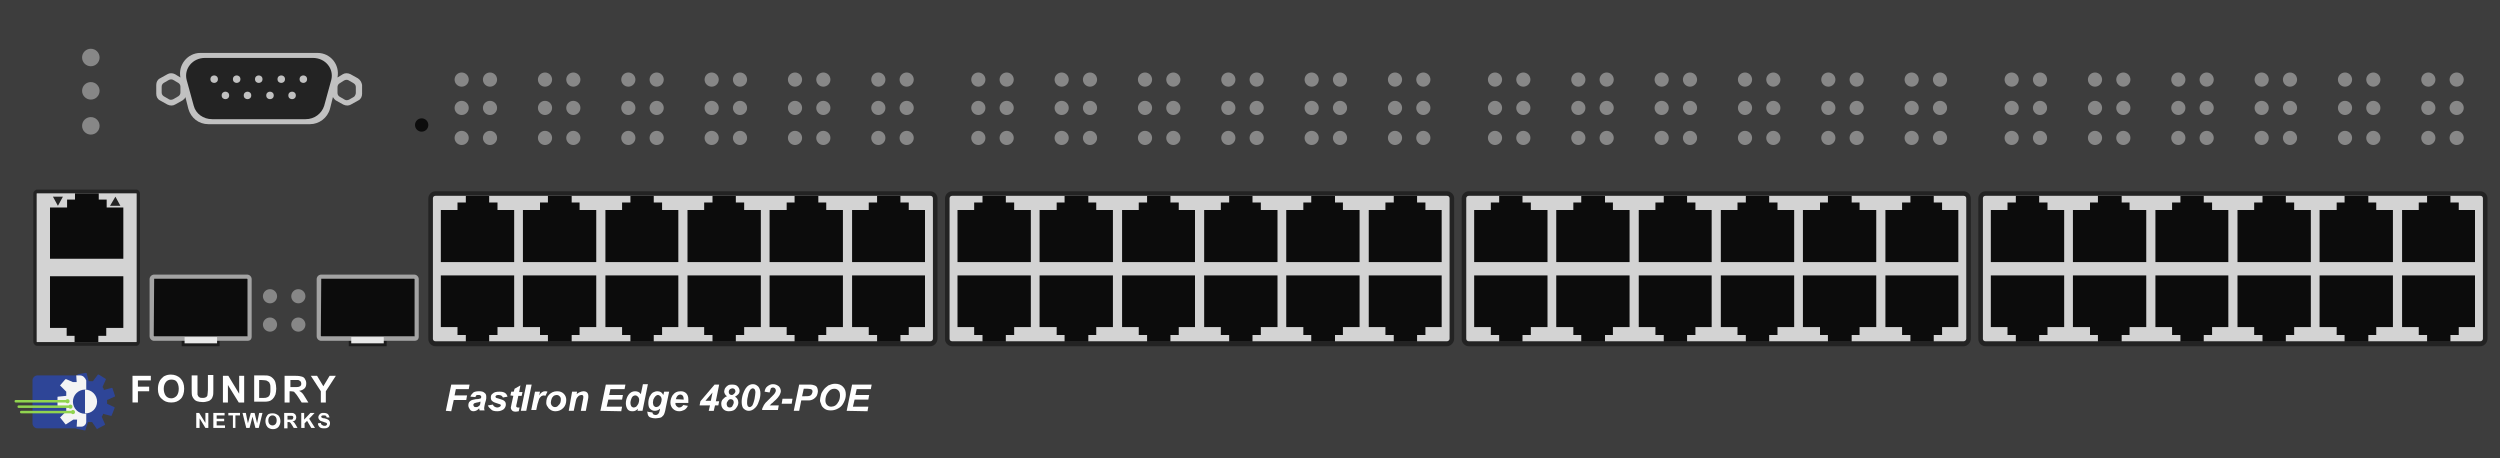 <?xml version="1.0" encoding="utf-8"?>
<!-- Copyright 2022 Virtual Console LLC. All rights reserved. Generator: Adobe Illustrator 26.0.2, SVG Export Plug-In . SVG Version: 6.00 Build 0)  -->
<svg version="1.1" id="Brocade_FES_4802-POE" xmlns="http://www.w3.org/2000/svg" xmlns:xlink="http://www.w3.org/1999/xlink"
	 x="0px" y="0px" viewBox="0 0 600 110" style="enable-background:new 0 0 600 110;" xml:space="preserve">
<!-- Created by Evgenia -->
<style type="text/css">
	.st0{fill:#3D3D3D;}
	.st1{fill:#1C1C1C;}
	.st2{fill:#0C0C0C;}
	.st3{fill:#A3A3A3;}
	.st4{fill:#E8E8E8;}
	.st5{fill:#878787;}
	.st6{fill:#D3D3D3;}
	.st7{fill:#232323;}
	.st8{fill:#FFFFFF;}
	.st9{fill:#C1C1C1;}
	.st10{fill:#444444;}
	.st11{fill:#2E4597;}
	.st12{fill:#F4F4F4;}
	.st13{fill:#91D44F;}
</style>
<g>
	<g>
		<rect class="st0" width="600" height="110"/>
		<g>
			<g>
				<rect x="83.7" y="81.7" class="st1" width="9.1" height="1.4"/>
				<g>
					<path class="st2" d="M100,80.6V67c0-0.2-0.2-0.6-0.6-0.6H77.1c-0.2,0-0.6,0.2-0.6,0.6v13.8c0,0.2,0.2,0.6,0.6,0.6h22.4
						C100,81.3,100,81,100,80.6z"/>
					<path class="st3" d="M99.5,81.8H77.1c-0.6,0-1.1-0.5-1.1-1.1V67c0-0.6,0.5-1.1,1.1-1.1h22.3c0.6,0,1.1,0.5,1.1,1.1v13.8
						C100.5,81.6,99.9,81.8,99.5,81.8z M77.1,66.7L77.1,66.7L77,80.6l0.1,0.1h22.4c0.1,0,0-0.1,0-0.1V67l-0.1-0.1H77.1V66.7z"/>
				</g>
				<rect x="84.3" y="80.9" class="st4" width="7.8" height="1.5"/>
			</g>
			<g>
				<rect x="43.6" y="81.7" class="st1" width="9.1" height="1.4"/>
				<g>
					<path class="st2" d="M59.9,80.6V67c0-0.2-0.2-0.6-0.6-0.6H37c-0.2,0-0.6,0.2-0.6,0.6v13.8c0,0.2,0.2,0.6,0.6,0.6h22.4
						C59.9,81.3,59.9,81,59.9,80.6z"/>
					<path class="st3" d="M59.4,81.8H37c-0.6,0-1.1-0.5-1.1-1.1V67c0-0.6,0.5-1.1,1.1-1.1h22.3c0.6,0,1.1,0.5,1.1,1.1v13.8
						C60.4,81.6,59.8,81.8,59.4,81.8z M37,66.7L37,66.7l-0.1,13.9l0.1,0.1h22.4c0.1,0,0-0.1,0-0.1V67l-0.1-0.1H37V66.7z"/>
				</g>
				<rect x="44.3" y="80.9" class="st4" width="7.8" height="1.5"/>
			</g>
			<g>
				<g>
					<circle class="st5" cx="64.8" cy="77.9" r="1.7"/>
					<circle class="st5" cx="71.6" cy="77.9" r="1.7"/>
				</g>
				<g>
					<circle class="st5" cx="64.8" cy="71.1" r="1.7"/>
					<circle class="st5" cx="71.6" cy="71.1" r="1.7"/>
				</g>
			</g>
		</g>
		<g>
			<g>
				<g>
					<path class="st6" d="M223.3,82.5H104.5c-0.6,0-1.1-0.6-1.1-1.1V47.6c0-0.7,0.6-1.1,1.1-1.1h118.8c0.6,0,1.1,0.6,1.1,1.1v33.7
						C224.4,82,223.9,82.5,223.3,82.5z"/>
					<path class="st7" d="M223.3,83.1H104.5c-0.9,0-1.7-0.8-1.7-1.7V47.6c0-0.9,0.8-1.7,1.7-1.7h118.8c0.9,0,1.7,0.8,1.7,1.7v33.7
						C225,82.2,224.2,83.1,223.3,83.1z M104.5,47c-0.3,0-0.6,0.2-0.6,0.6v33.7c0,0.3,0.2,0.6,0.6,0.6h118.8c0.3,0,0.6-0.3,0.6-0.6
						V47.6c0-0.3-0.2-0.6-0.6-0.6H104.5z"/>
				</g>
				<g>
					<g>
						<polygon class="st2" points="222,56.8 222,56.6 222,50.4 218.1,50.4 218.1,48.6 216.1,48.6 216.1,47 210.5,47 210.5,48.6 
							208.5,48.6 208.5,50.4 204.5,50.4 204.5,56.6 204.5,56.8 204.5,59.5 204.5,62.9 222,62.9 222,59.5 						"/>
					</g>
					<g>
						<polygon class="st2" points="202.3,56.8 202.3,56.6 202.3,50.4 198.3,50.4 198.3,48.6 196.4,48.6 196.4,47 190.7,47 
							190.7,48.6 188.8,48.6 188.8,50.4 184.7,50.4 184.7,56.6 184.7,56.8 184.7,59.5 184.7,62.9 202.3,62.9 202.3,59.5 						"/>
					</g>
					<g>
						<polygon class="st2" points="182.6,56.8 182.6,56.6 182.6,50.4 178.6,50.4 178.6,48.6 176.6,48.6 176.6,47 171,47 171,48.6 
							169,48.6 169,50.4 165,50.4 165,56.6 165,56.8 165,59.5 165,62.9 182.6,62.9 182.6,59.5 						"/>
					</g>
					<g>
						<polygon class="st2" points="162.8,56.8 162.8,56.6 162.8,50.4 158.9,50.4 158.9,48.6 156.9,48.6 156.9,47 151.3,47 
							151.3,48.6 149.3,48.6 149.3,50.4 145.3,50.4 145.3,56.6 145.3,56.8 145.3,59.5 145.3,62.9 162.8,62.9 162.8,59.5 						"/>
					</g>
					<g>
						<polygon class="st2" points="143.1,56.8 143.1,56.6 143.1,50.4 139.1,50.4 139.1,48.6 137.2,48.6 137.2,47 131.5,47 
							131.5,48.6 129.6,48.6 129.6,50.4 125.5,50.4 125.5,56.6 125.5,56.8 125.5,59.5 125.5,62.9 143.1,62.9 143.1,59.5 						"/>
					</g>
					<g>
						<polygon class="st2" points="123.4,56.8 123.4,56.6 123.4,50.4 119.4,50.4 119.4,48.6 117.4,48.6 117.4,47 111.8,47 
							111.8,48.6 109.8,48.6 109.8,50.4 105.8,50.4 105.8,56.6 105.8,56.8 105.8,59.5 105.8,62.9 123.4,62.9 123.4,59.5 						"/>
					</g>
				</g>
				<g>
					<g>
						<polygon class="st2" points="222,69.5 222,66.1 204.5,66.1 204.5,69.5 204.5,72.2 204.5,72.4 204.5,78.5 208.5,78.5 
							208.5,80.4 210.5,80.4 210.5,82 216.1,82 216.1,80.4 218.1,80.4 218.1,78.5 222,78.5 222,72.4 222,72.2 						"/>
					</g>
					<g>
						<polygon class="st2" points="202.3,69.5 202.3,66.1 184.7,66.1 184.7,69.5 184.7,72.2 184.7,72.4 184.7,78.5 188.8,78.5 
							188.8,80.4 190.7,80.4 190.7,82 196.4,82 196.4,80.4 198.3,80.4 198.3,78.5 202.3,78.5 202.3,72.4 202.3,72.2 						"/>
					</g>
					<g>
						<polygon class="st2" points="182.6,69.5 182.6,66.1 165,66.1 165,69.5 165,72.2 165,72.4 165,78.5 169,78.5 169,80.4 
							171,80.4 171,82 176.6,82 176.6,80.4 178.6,80.4 178.6,78.5 182.6,78.5 182.6,72.4 182.6,72.2 						"/>
					</g>
					<g>
						<polygon class="st2" points="162.8,69.5 162.8,66.1 145.3,66.1 145.3,69.5 145.3,72.2 145.3,72.4 145.3,78.5 149.3,78.5 
							149.3,80.4 151.3,80.4 151.3,82 156.9,82 156.9,80.4 158.9,80.4 158.9,78.5 162.8,78.5 162.8,72.4 162.8,72.2 						"/>
					</g>
					<g>
						<polygon class="st2" points="143.1,69.5 143.1,66.1 125.5,66.1 125.5,69.5 125.5,72.2 125.5,72.4 125.5,78.5 129.6,78.5 
							129.6,80.4 131.5,80.4 131.5,82 137.2,82 137.2,80.4 139.1,80.4 139.1,78.5 143.1,78.5 143.1,72.4 143.1,72.2 						"/>
					</g>
					<g>
						<polygon class="st2" points="123.4,69.5 123.4,66.1 105.8,66.1 105.8,69.5 105.8,72.2 105.8,72.4 105.8,78.5 109.8,78.5 
							109.8,80.4 111.8,80.4 111.8,82 117.4,82 117.4,80.4 119.4,80.4 119.4,78.5 123.4,78.5 123.4,72.4 123.4,72.2 						"/>
					</g>
				</g>
			</g>
			<g>
				<g>
					<g>
						<circle class="st5" cx="110.8" cy="25.9" r="1.7"/>
						<circle class="st5" cx="117.6" cy="25.9" r="1.7"/>
					</g>
					<g>
						<circle class="st5" cx="110.8" cy="19.1" r="1.7"/>
						<circle class="st5" cx="117.6" cy="19.1" r="1.7"/>
					</g>
				</g>
				<g>
					<circle class="st5" cx="110.8" cy="33.1" r="1.7"/>
					<circle class="st5" cx="117.6" cy="33.1" r="1.7"/>
				</g>
			</g>
			<g>
				<g>
					<g>
						<circle class="st5" cx="130.8" cy="25.9" r="1.7"/>
						<circle class="st5" cx="137.6" cy="25.9" r="1.7"/>
					</g>
					<g>
						<circle class="st5" cx="130.8" cy="19.1" r="1.7"/>
						<circle class="st5" cx="137.6" cy="19.1" r="1.7"/>
					</g>
				</g>
				<g>
					<circle class="st5" cx="130.8" cy="33.1" r="1.7"/>
					<circle class="st5" cx="137.6" cy="33.1" r="1.7"/>
				</g>
			</g>
			<g>
				<g>
					<g>
						<circle class="st5" cx="150.8" cy="25.9" r="1.7"/>
						<circle class="st5" cx="157.6" cy="25.9" r="1.7"/>
					</g>
					<g>
						<circle class="st5" cx="150.8" cy="19.1" r="1.7"/>
						<circle class="st5" cx="157.6" cy="19.1" r="1.7"/>
					</g>
				</g>
				<g>
					<circle class="st5" cx="150.8" cy="33.1" r="1.7"/>
					<circle class="st5" cx="157.6" cy="33.1" r="1.7"/>
				</g>
			</g>
			<g>
				<g>
					<g>
						<circle class="st5" cx="170.8" cy="25.9" r="1.7"/>
						<circle class="st5" cx="177.6" cy="25.9" r="1.7"/>
					</g>
					<g>
						<circle class="st5" cx="170.8" cy="19.1" r="1.7"/>
						<circle class="st5" cx="177.6" cy="19.1" r="1.7"/>
					</g>
				</g>
				<g>
					<circle class="st5" cx="170.8" cy="33.1" r="1.7"/>
					<circle class="st5" cx="177.6" cy="33.1" r="1.7"/>
				</g>
			</g>
			<g>
				<g>
					<g>
						<circle class="st5" cx="190.8" cy="25.9" r="1.7"/>
						<circle class="st5" cx="197.6" cy="25.9" r="1.7"/>
					</g>
					<g>
						<circle class="st5" cx="190.8" cy="19.1" r="1.7"/>
						<circle class="st5" cx="197.6" cy="19.1" r="1.7"/>
					</g>
				</g>
				<g>
					<circle class="st5" cx="190.8" cy="33.1" r="1.7"/>
					<circle class="st5" cx="197.6" cy="33.1" r="1.7"/>
				</g>
			</g>
			<g>
				<g>
					<g>
						<circle class="st5" cx="210.8" cy="25.9" r="1.7"/>
						<circle class="st5" cx="217.6" cy="25.9" r="1.7"/>
					</g>
					<g>
						<circle class="st5" cx="210.8" cy="19.1" r="1.7"/>
						<circle class="st5" cx="217.6" cy="19.1" r="1.7"/>
					</g>
				</g>
				<g>
					<circle class="st5" cx="210.8" cy="33.1" r="1.7"/>
					<circle class="st5" cx="217.6" cy="33.1" r="1.7"/>
				</g>
			</g>
		</g>
		<g>
			<g>
				<g>
					<path class="st6" d="M347.3,82.5H228.5c-0.6,0-1.1-0.6-1.1-1.1V47.6c0-0.7,0.6-1.1,1.1-1.1h118.8c0.6,0,1.1,0.6,1.1,1.1v33.7
						C348.4,82,347.9,82.5,347.3,82.5z"/>
					<path class="st7" d="M347.3,83.1H228.5c-0.9,0-1.7-0.8-1.7-1.7V47.6c0-0.9,0.8-1.7,1.7-1.7h118.8c0.9,0,1.7,0.8,1.7,1.7v33.7
						C349,82.2,348.2,83.1,347.3,83.1z M228.5,47c-0.3,0-0.6,0.2-0.6,0.6v33.7c0,0.3,0.2,0.6,0.6,0.6h118.8c0.3,0,0.6-0.3,0.6-0.6
						V47.6c0-0.3-0.2-0.6-0.6-0.6H228.5z"/>
				</g>
				<g>
					<g>
						<polygon class="st2" points="346,56.8 346,56.6 346,50.4 342.1,50.4 342.1,48.6 340.1,48.6 340.1,47 334.5,47 334.5,48.6 
							332.5,48.6 332.5,50.4 328.5,50.4 328.5,56.6 328.5,56.8 328.5,59.5 328.5,62.9 346,62.9 346,59.5 						"/>
					</g>
					<g>
						<polygon class="st2" points="326.3,56.8 326.3,56.6 326.3,50.4 322.3,50.4 322.3,48.6 320.4,48.6 320.4,47 314.7,47 
							314.7,48.6 312.8,48.6 312.8,50.4 308.7,50.4 308.7,56.6 308.7,56.8 308.7,59.5 308.7,62.9 326.3,62.9 326.3,59.5 						"/>
					</g>
					<g>
						<polygon class="st2" points="306.6,56.8 306.6,56.6 306.6,50.4 302.6,50.4 302.6,48.6 300.6,48.6 300.6,47 295,47 295,48.6 
							293,48.6 293,50.4 289,50.4 289,56.6 289,56.8 289,59.5 289,62.9 306.6,62.9 306.6,59.5 						"/>
					</g>
					<g>
						<polygon class="st2" points="286.8,56.8 286.8,56.6 286.8,50.4 282.9,50.4 282.9,48.6 280.9,48.6 280.9,47 275.3,47 
							275.3,48.6 273.3,48.6 273.3,50.4 269.3,50.4 269.3,56.6 269.3,56.8 269.3,59.5 269.3,62.9 286.8,62.9 286.8,59.5 						"/>
					</g>
					<g>
						<polygon class="st2" points="267.1,56.8 267.1,56.6 267.1,50.4 263.1,50.4 263.1,48.6 261.2,48.6 261.2,47 255.5,47 
							255.5,48.6 253.6,48.6 253.6,50.4 249.5,50.4 249.5,56.6 249.5,56.8 249.5,59.5 249.5,62.9 267.1,62.9 267.1,59.5 						"/>
					</g>
					<g>
						<polygon class="st2" points="247.4,56.8 247.4,56.6 247.4,50.4 243.4,50.4 243.4,48.6 241.4,48.6 241.4,47 235.8,47 
							235.8,48.6 233.8,48.6 233.8,50.4 229.8,50.4 229.8,56.6 229.8,56.8 229.8,59.5 229.8,62.9 247.4,62.9 247.4,59.5 						"/>
					</g>
				</g>
				<g>
					<g>
						<polygon class="st2" points="346,69.5 346,66.1 328.5,66.1 328.5,69.5 328.5,72.2 328.5,72.4 328.5,78.5 332.5,78.5 
							332.5,80.4 334.5,80.4 334.5,82 340.1,82 340.1,80.4 342.1,80.4 342.1,78.5 346,78.5 346,72.4 346,72.2 						"/>
					</g>
					<g>
						<polygon class="st2" points="326.3,69.5 326.3,66.1 308.7,66.1 308.7,69.5 308.7,72.2 308.7,72.4 308.7,78.5 312.8,78.5 
							312.8,80.4 314.7,80.4 314.7,82 320.4,82 320.4,80.4 322.3,80.4 322.3,78.5 326.3,78.5 326.3,72.4 326.3,72.2 						"/>
					</g>
					<g>
						<polygon class="st2" points="306.6,69.5 306.6,66.1 289,66.1 289,69.5 289,72.2 289,72.4 289,78.5 293,78.5 293,80.4 
							295,80.4 295,82 300.6,82 300.6,80.4 302.6,80.4 302.6,78.5 306.6,78.5 306.6,72.4 306.6,72.2 						"/>
					</g>
					<g>
						<polygon class="st2" points="286.8,69.5 286.8,66.1 269.3,66.1 269.3,69.5 269.3,72.2 269.3,72.4 269.3,78.5 273.3,78.5 
							273.3,80.4 275.3,80.4 275.3,82 280.9,82 280.9,80.4 282.9,80.4 282.9,78.5 286.8,78.5 286.8,72.4 286.8,72.2 						"/>
					</g>
					<g>
						<polygon class="st2" points="267.1,69.5 267.1,66.1 249.5,66.1 249.5,69.5 249.5,72.2 249.5,72.4 249.5,78.5 253.6,78.5 
							253.6,80.4 255.5,80.4 255.5,82 261.2,82 261.2,80.4 263.1,80.4 263.1,78.5 267.1,78.5 267.1,72.4 267.1,72.2 						"/>
					</g>
					<g>
						<polygon class="st2" points="247.4,69.5 247.4,66.1 229.8,66.1 229.8,69.5 229.8,72.2 229.8,72.4 229.8,78.5 233.8,78.5 
							233.8,80.4 235.8,80.4 235.8,82 241.4,82 241.4,80.4 243.4,80.4 243.4,78.5 247.4,78.5 247.4,72.4 247.4,72.2 						"/>
					</g>
				</g>
			</g>
			<g>
				<g>
					<g>
						<circle class="st5" cx="234.8" cy="25.9" r="1.7"/>
						<circle class="st5" cx="241.6" cy="25.9" r="1.7"/>
					</g>
					<g>
						<circle class="st5" cx="234.8" cy="19.1" r="1.7"/>
						<circle class="st5" cx="241.6" cy="19.1" r="1.7"/>
					</g>
				</g>
				<g>
					<circle class="st5" cx="234.8" cy="33.1" r="1.7"/>
					<circle class="st5" cx="241.6" cy="33.1" r="1.7"/>
				</g>
			</g>
			<g>
				<g>
					<g>
						<circle class="st5" cx="254.8" cy="25.9" r="1.7"/>
						<circle class="st5" cx="261.6" cy="25.9" r="1.7"/>
					</g>
					<g>
						<circle class="st5" cx="254.8" cy="19.1" r="1.7"/>
						<circle class="st5" cx="261.6" cy="19.1" r="1.7"/>
					</g>
				</g>
				<g>
					<circle class="st5" cx="254.8" cy="33.1" r="1.7"/>
					<circle class="st5" cx="261.6" cy="33.1" r="1.7"/>
				</g>
			</g>
			<g>
				<g>
					<g>
						<circle class="st5" cx="274.8" cy="25.9" r="1.7"/>
						<circle class="st5" cx="281.6" cy="25.9" r="1.7"/>
					</g>
					<g>
						<circle class="st5" cx="274.8" cy="19.1" r="1.7"/>
						<circle class="st5" cx="281.6" cy="19.1" r="1.7"/>
					</g>
				</g>
				<g>
					<circle class="st5" cx="274.8" cy="33.1" r="1.7"/>
					<circle class="st5" cx="281.6" cy="33.1" r="1.7"/>
				</g>
			</g>
			<g>
				<g>
					<g>
						<circle class="st5" cx="294.8" cy="25.9" r="1.7"/>
						<circle class="st5" cx="301.6" cy="25.9" r="1.7"/>
					</g>
					<g>
						<circle class="st5" cx="294.8" cy="19.1" r="1.7"/>
						<circle class="st5" cx="301.6" cy="19.1" r="1.7"/>
					</g>
				</g>
				<g>
					<circle class="st5" cx="294.8" cy="33.1" r="1.7"/>
					<circle class="st5" cx="301.6" cy="33.1" r="1.7"/>
				</g>
			</g>
			<g>
				<g>
					<g>
						<circle class="st5" cx="314.8" cy="25.9" r="1.7"/>
						<circle class="st5" cx="321.6" cy="25.9" r="1.7"/>
					</g>
					<g>
						<circle class="st5" cx="314.8" cy="19.1" r="1.7"/>
						<circle class="st5" cx="321.6" cy="19.1" r="1.7"/>
					</g>
				</g>
				<g>
					<circle class="st5" cx="314.8" cy="33.1" r="1.7"/>
					<circle class="st5" cx="321.6" cy="33.1" r="1.7"/>
				</g>
			</g>
			<g>
				<g>
					<g>
						<circle class="st5" cx="334.8" cy="25.9" r="1.7"/>
						<circle class="st5" cx="341.6" cy="25.9" r="1.7"/>
					</g>
					<g>
						<circle class="st5" cx="334.8" cy="19.1" r="1.7"/>
						<circle class="st5" cx="341.6" cy="19.1" r="1.7"/>
					</g>
				</g>
				<g>
					<circle class="st5" cx="334.8" cy="33.1" r="1.7"/>
					<circle class="st5" cx="341.6" cy="33.1" r="1.7"/>
				</g>
			</g>
		</g>
		<g>
			<g>
				<g>
					<path class="st6" d="M471.3,82.5H352.5c-0.6,0-1.1-0.6-1.1-1.1V47.6c0-0.7,0.6-1.1,1.1-1.1h118.8c0.6,0,1.1,0.6,1.1,1.1v33.7
						C472.4,82,471.9,82.5,471.3,82.5z"/>
					<path class="st7" d="M471.3,83.1H352.5c-0.9,0-1.7-0.8-1.7-1.7V47.6c0-0.9,0.8-1.7,1.7-1.7h118.8c0.9,0,1.7,0.8,1.7,1.7v33.7
						C473,82.2,472.2,83.1,471.3,83.1z M352.5,47c-0.3,0-0.6,0.2-0.6,0.6v33.7c0,0.3,0.2,0.6,0.6,0.6h118.8c0.3,0,0.6-0.3,0.6-0.6
						V47.6c0-0.3-0.2-0.6-0.6-0.6H352.5z"/>
				</g>
				<g>
					<g>
						<polygon class="st2" points="470,56.8 470,56.6 470,50.4 466.1,50.4 466.1,48.6 464.1,48.6 464.1,47 458.5,47 458.5,48.6 
							456.5,48.6 456.5,50.4 452.5,50.4 452.5,56.6 452.5,56.8 452.5,59.5 452.5,62.9 470,62.9 470,59.5 						"/>
					</g>
					<g>
						<polygon class="st2" points="450.3,56.8 450.3,56.6 450.3,50.4 446.3,50.4 446.3,48.6 444.4,48.6 444.4,47 438.7,47 
							438.7,48.6 436.8,48.6 436.8,50.4 432.7,50.4 432.7,56.6 432.7,56.8 432.7,59.5 432.7,62.9 450.3,62.9 450.3,59.5 						"/>
					</g>
					<g>
						<polygon class="st2" points="430.6,56.8 430.6,56.6 430.6,50.4 426.6,50.4 426.6,48.6 424.6,48.6 424.6,47 419,47 419,48.6 
							417,48.6 417,50.4 413,50.4 413,56.6 413,56.8 413,59.5 413,62.9 430.6,62.9 430.6,59.5 						"/>
					</g>
					<g>
						<polygon class="st2" points="410.8,56.8 410.8,56.6 410.8,50.4 406.9,50.4 406.9,48.6 404.9,48.6 404.9,47 399.3,47 
							399.3,48.6 397.3,48.6 397.3,50.4 393.3,50.4 393.3,56.6 393.3,56.8 393.3,59.5 393.3,62.9 410.8,62.9 410.8,59.5 						"/>
					</g>
					<g>
						<polygon class="st2" points="391.1,56.8 391.1,56.6 391.1,50.4 387.1,50.4 387.1,48.6 385.2,48.6 385.2,47 379.5,47 
							379.5,48.6 377.6,48.6 377.6,50.4 373.5,50.4 373.5,56.6 373.5,56.8 373.5,59.5 373.5,62.9 391.1,62.9 391.1,59.5 						"/>
					</g>
					<g>
						<polygon class="st2" points="371.4,56.8 371.4,56.6 371.4,50.4 367.4,50.4 367.4,48.6 365.4,48.6 365.4,47 359.8,47 
							359.8,48.6 357.8,48.6 357.8,50.4 353.8,50.4 353.8,56.6 353.8,56.8 353.8,59.5 353.8,62.9 371.4,62.9 371.4,59.5 						"/>
					</g>
				</g>
				<g>
					<g>
						<polygon class="st2" points="470,69.5 470,66.1 452.5,66.1 452.5,69.5 452.5,72.2 452.5,72.4 452.5,78.5 456.5,78.5 
							456.5,80.4 458.5,80.4 458.5,82 464.1,82 464.1,80.4 466.1,80.4 466.1,78.5 470,78.5 470,72.4 470,72.2 						"/>
					</g>
					<g>
						<polygon class="st2" points="450.3,69.5 450.3,66.1 432.7,66.1 432.7,69.5 432.7,72.2 432.7,72.4 432.7,78.5 436.8,78.5 
							436.8,80.4 438.7,80.4 438.7,82 444.4,82 444.4,80.4 446.3,80.4 446.3,78.5 450.3,78.5 450.3,72.4 450.3,72.2 						"/>
					</g>
					<g>
						<polygon class="st2" points="430.6,69.5 430.6,66.1 413,66.1 413,69.5 413,72.2 413,72.4 413,78.5 417,78.5 417,80.4 
							419,80.4 419,82 424.6,82 424.6,80.4 426.6,80.4 426.6,78.5 430.6,78.5 430.6,72.4 430.6,72.2 						"/>
					</g>
					<g>
						<polygon class="st2" points="410.8,69.5 410.8,66.1 393.3,66.1 393.3,69.5 393.3,72.2 393.3,72.4 393.3,78.5 397.3,78.5 
							397.3,80.4 399.3,80.4 399.3,82 404.9,82 404.9,80.4 406.9,80.4 406.9,78.5 410.8,78.5 410.8,72.4 410.8,72.2 						"/>
					</g>
					<g>
						<polygon class="st2" points="391.1,69.5 391.1,66.1 373.5,66.1 373.5,69.5 373.5,72.2 373.5,72.4 373.5,78.5 377.6,78.5 
							377.6,80.4 379.5,80.4 379.5,82 385.2,82 385.2,80.4 387.1,80.4 387.1,78.5 391.1,78.5 391.1,72.4 391.1,72.2 						"/>
					</g>
					<g>
						<polygon class="st2" points="371.4,69.5 371.4,66.1 353.8,66.1 353.8,69.5 353.8,72.2 353.8,72.4 353.8,78.5 357.8,78.5 
							357.8,80.4 359.8,80.4 359.8,82 365.4,82 365.4,80.4 367.4,80.4 367.4,78.5 371.4,78.5 371.4,72.4 371.4,72.2 						"/>
					</g>
				</g>
			</g>
			<g>
				<g>
					<g>
						<circle class="st5" cx="358.8" cy="25.9" r="1.7"/>
						<circle class="st5" cx="365.6" cy="25.9" r="1.7"/>
					</g>
					<g>
						<circle class="st5" cx="358.8" cy="19.1" r="1.7"/>
						<circle class="st5" cx="365.6" cy="19.1" r="1.7"/>
					</g>
				</g>
				<g>
					<circle class="st5" cx="358.8" cy="33.1" r="1.7"/>
					<circle class="st5" cx="365.6" cy="33.1" r="1.7"/>
				</g>
			</g>
			<g>
				<g>
					<g>
						<circle class="st5" cx="378.8" cy="25.9" r="1.7"/>
						<circle class="st5" cx="385.6" cy="25.9" r="1.7"/>
					</g>
					<g>
						<circle class="st5" cx="378.8" cy="19.1" r="1.7"/>
						<circle class="st5" cx="385.6" cy="19.1" r="1.7"/>
					</g>
				</g>
				<g>
					<circle class="st5" cx="378.8" cy="33.1" r="1.7"/>
					<circle class="st5" cx="385.6" cy="33.1" r="1.7"/>
				</g>
			</g>
			<g>
				<g>
					<g>
						<circle class="st5" cx="398.8" cy="25.9" r="1.7"/>
						<circle class="st5" cx="405.6" cy="25.9" r="1.7"/>
					</g>
					<g>
						<circle class="st5" cx="398.8" cy="19.1" r="1.7"/>
						<circle class="st5" cx="405.6" cy="19.1" r="1.7"/>
					</g>
				</g>
				<g>
					<circle class="st5" cx="398.8" cy="33.1" r="1.7"/>
					<circle class="st5" cx="405.6" cy="33.1" r="1.7"/>
				</g>
			</g>
			<g>
				<g>
					<g>
						<circle class="st5" cx="418.8" cy="25.9" r="1.7"/>
						<circle class="st5" cx="425.6" cy="25.9" r="1.7"/>
					</g>
					<g>
						<circle class="st5" cx="418.8" cy="19.1" r="1.7"/>
						<circle class="st5" cx="425.6" cy="19.1" r="1.7"/>
					</g>
				</g>
				<g>
					<circle class="st5" cx="418.8" cy="33.1" r="1.7"/>
					<circle class="st5" cx="425.6" cy="33.1" r="1.7"/>
				</g>
			</g>
			<g>
				<g>
					<g>
						<circle class="st5" cx="438.8" cy="25.9" r="1.7"/>
						<circle class="st5" cx="445.6" cy="25.9" r="1.7"/>
					</g>
					<g>
						<circle class="st5" cx="438.8" cy="19.1" r="1.7"/>
						<circle class="st5" cx="445.6" cy="19.1" r="1.7"/>
					</g>
				</g>
				<g>
					<circle class="st5" cx="438.8" cy="33.1" r="1.7"/>
					<circle class="st5" cx="445.6" cy="33.1" r="1.7"/>
				</g>
			</g>
			<g>
				<g>
					<g>
						<circle class="st5" cx="458.8" cy="25.9" r="1.7"/>
						<circle class="st5" cx="465.6" cy="25.9" r="1.7"/>
					</g>
					<g>
						<circle class="st5" cx="458.8" cy="19.1" r="1.7"/>
						<circle class="st5" cx="465.6" cy="19.1" r="1.7"/>
					</g>
				</g>
				<g>
					<circle class="st5" cx="458.8" cy="33.1" r="1.7"/>
					<circle class="st5" cx="465.6" cy="33.1" r="1.7"/>
				</g>
			</g>
		</g>
		<g>
			<g>
				<g>
					<path class="st6" d="M595.3,82.5H476.5c-0.6,0-1.1-0.6-1.1-1.1V47.6c0-0.7,0.6-1.1,1.1-1.1h118.8c0.6,0,1.1,0.6,1.1,1.1v33.7
						C596.4,82,595.9,82.5,595.3,82.5z"/>
					<path class="st7" d="M595.3,83.1H476.5c-0.9,0-1.7-0.8-1.7-1.7V47.6c0-0.9,0.8-1.7,1.7-1.7h118.8c0.9,0,1.7,0.8,1.7,1.7v33.7
						C597,82.2,596.2,83.1,595.3,83.1z M476.5,47c-0.3,0-0.6,0.2-0.6,0.6v33.7c0,0.3,0.2,0.6,0.6,0.6h118.8c0.3,0,0.6-0.3,0.6-0.6
						V47.6c0-0.3-0.2-0.6-0.6-0.6H476.5z"/>
				</g>
				<g>
					<g>
						<polygon class="st2" points="594,56.8 594,56.6 594,50.4 590.1,50.4 590.1,48.6 588.1,48.6 588.1,47 582.5,47 582.5,48.6 
							580.5,48.6 580.5,50.4 576.5,50.4 576.5,56.6 576.5,56.8 576.5,59.5 576.5,62.9 594,62.9 594,59.5 						"/>
					</g>
					<g>
						<polygon class="st2" points="574.3,56.8 574.3,56.6 574.3,50.4 570.3,50.4 570.3,48.6 568.4,48.6 568.4,47 562.7,47 
							562.7,48.6 560.8,48.6 560.8,50.4 556.7,50.4 556.7,56.6 556.7,56.8 556.7,59.5 556.7,62.9 574.3,62.9 574.3,59.5 						"/>
					</g>
					<g>
						<polygon class="st2" points="554.6,56.8 554.6,56.6 554.6,50.4 550.6,50.4 550.6,48.6 548.6,48.6 548.6,47 543,47 543,48.6 
							541,48.6 541,50.4 537,50.4 537,56.6 537,56.8 537,59.5 537,62.9 554.6,62.9 554.6,59.5 						"/>
					</g>
					<g>
						<polygon class="st2" points="534.8,56.8 534.8,56.6 534.8,50.4 530.9,50.4 530.9,48.6 528.9,48.6 528.9,47 523.3,47 
							523.3,48.6 521.3,48.6 521.3,50.4 517.3,50.4 517.3,56.6 517.3,56.8 517.3,59.5 517.3,62.9 534.8,62.9 534.8,59.5 						"/>
					</g>
					<g>
						<polygon class="st2" points="515.1,56.8 515.1,56.6 515.1,50.4 511.1,50.4 511.1,48.6 509.2,48.6 509.2,47 503.5,47 
							503.5,48.6 501.6,48.6 501.6,50.4 497.5,50.4 497.5,56.6 497.5,56.8 497.5,59.5 497.5,62.9 515.1,62.9 515.1,59.5 						"/>
					</g>
					<g>
						<polygon class="st2" points="495.4,56.8 495.4,56.6 495.4,50.4 491.4,50.4 491.4,48.6 489.4,48.6 489.4,47 483.8,47 
							483.8,48.6 481.8,48.6 481.8,50.4 477.8,50.4 477.8,56.6 477.8,56.8 477.8,59.5 477.8,62.9 495.4,62.9 495.4,59.5 						"/>
					</g>
				</g>
				<g>
					<g>
						<polygon class="st2" points="594,69.5 594,66.1 576.5,66.1 576.5,69.5 576.5,72.2 576.5,72.4 576.5,78.5 580.5,78.5 
							580.5,80.4 582.5,80.4 582.5,82 588.1,82 588.1,80.4 590.1,80.4 590.1,78.5 594,78.5 594,72.4 594,72.2 						"/>
					</g>
					<g>
						<polygon class="st2" points="574.3,69.5 574.3,66.1 556.7,66.1 556.7,69.5 556.7,72.2 556.7,72.4 556.7,78.5 560.8,78.5 
							560.8,80.4 562.7,80.4 562.7,82 568.4,82 568.4,80.4 570.3,80.4 570.3,78.5 574.3,78.5 574.3,72.4 574.3,72.2 						"/>
					</g>
					<g>
						<polygon class="st2" points="554.6,69.5 554.6,66.1 537,66.1 537,69.5 537,72.2 537,72.4 537,78.5 541,78.5 541,80.4 
							543,80.4 543,82 548.6,82 548.6,80.4 550.6,80.4 550.6,78.5 554.6,78.5 554.6,72.4 554.6,72.2 						"/>
					</g>
					<g>
						<polygon class="st2" points="534.8,69.5 534.8,66.1 517.3,66.1 517.3,69.5 517.3,72.2 517.3,72.4 517.3,78.5 521.3,78.5 
							521.3,80.4 523.3,80.4 523.3,82 528.9,82 528.9,80.4 530.9,80.4 530.9,78.5 534.8,78.5 534.8,72.4 534.8,72.2 						"/>
					</g>
					<g>
						<polygon class="st2" points="515.1,69.5 515.1,66.1 497.5,66.1 497.5,69.5 497.5,72.2 497.5,72.4 497.5,78.5 501.6,78.5 
							501.6,80.4 503.5,80.4 503.5,82 509.2,82 509.2,80.4 511.1,80.4 511.1,78.5 515.1,78.5 515.1,72.4 515.1,72.2 						"/>
					</g>
					<g>
						<polygon class="st2" points="495.4,69.5 495.4,66.1 477.8,66.1 477.8,69.5 477.8,72.2 477.8,72.4 477.8,78.5 481.8,78.5 
							481.8,80.4 483.8,80.4 483.8,82 489.4,82 489.4,80.4 491.4,80.4 491.4,78.5 495.4,78.5 495.4,72.4 495.4,72.2 						"/>
					</g>
				</g>
			</g>
			<g>
				<g>
					<g>
						<circle class="st5" cx="482.8" cy="25.9" r="1.7"/>
						<circle class="st5" cx="489.6" cy="25.9" r="1.7"/>
					</g>
					<g>
						<circle class="st5" cx="482.8" cy="19.1" r="1.7"/>
						<circle class="st5" cx="489.6" cy="19.1" r="1.7"/>
					</g>
				</g>
				<g>
					<circle class="st5" cx="482.8" cy="33.1" r="1.7"/>
					<circle class="st5" cx="489.6" cy="33.1" r="1.7"/>
				</g>
			</g>
			<g>
				<g>
					<g>
						<circle class="st5" cx="502.8" cy="25.9" r="1.7"/>
						<circle class="st5" cx="509.6" cy="25.9" r="1.7"/>
					</g>
					<g>
						<circle class="st5" cx="502.8" cy="19.1" r="1.7"/>
						<circle class="st5" cx="509.6" cy="19.1" r="1.7"/>
					</g>
				</g>
				<g>
					<circle class="st5" cx="502.8" cy="33.1" r="1.7"/>
					<circle class="st5" cx="509.6" cy="33.1" r="1.7"/>
				</g>
			</g>
			<g>
				<g>
					<g>
						<circle class="st5" cx="522.8" cy="25.9" r="1.7"/>
						<circle class="st5" cx="529.6" cy="25.9" r="1.7"/>
					</g>
					<g>
						<circle class="st5" cx="522.8" cy="19.1" r="1.7"/>
						<circle class="st5" cx="529.6" cy="19.1" r="1.7"/>
					</g>
				</g>
				<g>
					<circle class="st5" cx="522.8" cy="33.1" r="1.7"/>
					<circle class="st5" cx="529.6" cy="33.1" r="1.7"/>
				</g>
			</g>
			<g>
				<g>
					<g>
						<circle class="st5" cx="542.8" cy="25.9" r="1.7"/>
						<circle class="st5" cx="549.6" cy="25.9" r="1.7"/>
					</g>
					<g>
						<circle class="st5" cx="542.8" cy="19.1" r="1.7"/>
						<circle class="st5" cx="549.6" cy="19.1" r="1.7"/>
					</g>
				</g>
				<g>
					<circle class="st5" cx="542.8" cy="33.1" r="1.7"/>
					<circle class="st5" cx="549.6" cy="33.1" r="1.7"/>
				</g>
			</g>
			<g>
				<g>
					<g>
						<circle class="st5" cx="562.8" cy="25.9" r="1.7"/>
						<circle class="st5" cx="569.6" cy="25.9" r="1.7"/>
					</g>
					<g>
						<circle class="st5" cx="562.8" cy="19.1" r="1.7"/>
						<circle class="st5" cx="569.6" cy="19.1" r="1.7"/>
					</g>
				</g>
				<g>
					<circle class="st5" cx="562.8" cy="33.1" r="1.7"/>
					<circle class="st5" cx="569.6" cy="33.1" r="1.7"/>
				</g>
			</g>
			<g>
				<g>
					<g>
						<circle class="st5" cx="582.8" cy="25.9" r="1.7"/>
						<circle class="st5" cx="589.6" cy="25.9" r="1.7"/>
					</g>
					<g>
						<circle class="st5" cx="582.8" cy="19.1" r="1.7"/>
						<circle class="st5" cx="589.6" cy="19.1" r="1.7"/>
					</g>
				</g>
				<g>
					<circle class="st5" cx="582.8" cy="33.1" r="1.7"/>
					<circle class="st5" cx="589.6" cy="33.1" r="1.7"/>
				</g>
			</g>
		</g>
		<g>
			<g>
				<circle class="st5" cx="21.8" cy="30.2" r="2.1"/>
			</g>
			<circle class="st5" cx="21.8" cy="21.8" r="2.1"/>
			<circle class="st5" cx="21.8" cy="13.8" r="2.1"/>
		</g>
		<circle class="st2" cx="101.2" cy="30" r="1.6"/>
		<g>
			<path class="st8" d="M107,98.6l1.3-6.3h4.4l-0.2,1.1h-3.1l-0.3,1.5h3l-0.2,1.1h-3l-0.6,2.7L107,98.6L107,98.6z"/>
			<path class="st8" d="M114.1,95.3l-1.2-0.1c0.1-0.4,0.4-0.7,0.7-1c0.3-0.2,0.8-0.3,1.4-0.3s1,0.1,1.3,0.4c0.3,0.2,0.4,0.5,0.4,0.9
				c0,0.1,0,0.3,0,0.4c0,0.2-0.1,0.6-0.3,1.2c-0.1,0.5-0.2,0.9-0.2,1.1s0,0.4,0.1,0.6h-1.2c0-0.2-0.1-0.3-0.1-0.5
				c-0.2,0.2-0.4,0.4-0.6,0.5s-0.5,0.2-0.7,0.2c-0.4,0-0.7-0.1-0.9-0.4s-0.4-0.6-0.4-1s0.1-0.8,0.4-1c0.3-0.3,0.8-0.4,1.4-0.5
				c0.6,0,1-0.1,1.2-0.2c0.1-0.2,0.1-0.3,0.1-0.4s-0.1-0.2-0.2-0.3s-0.3-0.1-0.5-0.1s-0.4,0-0.5,0.1C114.2,95,114.2,95.1,114.1,95.3
				z M115.3,96.4c-0.1,0-0.2,0-0.3,0.1c-0.6,0.1-1,0.2-1.2,0.3c-0.1,0.1-0.2,0.2-0.2,0.4c0,0.1,0.1,0.3,0.2,0.4s0.2,0.1,0.4,0.1
				c0.2,0,0.4,0,0.5-0.1c0.2-0.1,0.3-0.2,0.4-0.3c0.1-0.1,0.2-0.4,0.2-0.7V96.4z"/>
			<path class="st8" d="M117.1,97.3l1.2-0.2c0.1,0.3,0.2,0.4,0.4,0.5s0.4,0.2,0.6,0.2c0.3,0,0.5-0.1,0.7-0.2
				c0.1-0.1,0.2-0.2,0.2-0.3c0-0.1,0-0.2-0.1-0.2c-0.1-0.1-0.2-0.1-0.5-0.2c-0.7-0.2-1.2-0.4-1.4-0.6c-0.3-0.2-0.4-0.5-0.4-0.9
				s0.1-0.7,0.4-0.9c0.4-0.4,0.9-0.5,1.7-0.5c0.6,0,1,0.1,1.3,0.3s0.5,0.5,0.6,0.9l-1.1,0.2c-0.1-0.2-0.2-0.3-0.3-0.4
				c-0.2-0.1-0.4-0.2-0.7-0.2c-0.3,0-0.4,0-0.6,0.1c-0.1,0.1-0.2,0.2-0.2,0.3c0,0.1,0.1,0.2,0.2,0.3c0.1,0,0.3,0.1,0.7,0.2
				c0.6,0.2,1,0.3,1.2,0.5c0.3,0.2,0.4,0.5,0.4,0.9s-0.2,0.8-0.5,1.1c-0.4,0.3-0.9,0.5-1.5,0.5c-0.7,0-1.2-0.1-1.5-0.4
				S117.2,97.7,117.1,97.3z"/>
			<path class="st8" d="M122.5,94.9l0.2-0.9h0.6l0.2-0.7l1.4-0.8l-0.3,1.6h0.8l-0.2,0.9h-0.8l-0.4,1.9c-0.1,0.3-0.1,0.5-0.1,0.6
				s0,0.2,0.1,0.2c0.1,0.1,0.2,0.1,0.3,0.1c0.1,0,0.2,0,0.4,0l-0.2,0.9c-0.2,0-0.4,0.1-0.7,0.1c-0.4,0-0.8-0.1-0.9-0.3
				c-0.2-0.2-0.3-0.4-0.3-0.7c0-0.1,0.1-0.5,0.2-1l0.4-1.8L122.5,94.9L122.5,94.9z"/>
			<path class="st8" d="M125,98.6l1.3-6.3h1.3l-1.3,6.3H125z"/>
			<path class="st8" d="M128.4,94h1.2l-0.2,0.9c0.4-0.7,0.9-1,1.4-1c0.2,0,0.4,0,0.6,0.1l-0.5,1c-0.1,0-0.2-0.1-0.4-0.1
				s-0.4,0.1-0.6,0.2c-0.2,0.2-0.4,0.4-0.5,0.6c-0.1,0.3-0.2,0.7-0.4,1.3l-0.3,1.4h-1.2L128.4,94z"/>
			<path class="st8" d="M131.1,96.7c0-0.8,0.2-1.5,0.7-2s1.1-0.8,1.9-0.8c0.7,0,1.2,0.2,1.6,0.6c0.4,0.4,0.6,0.9,0.6,1.5
				c0,0.7-0.2,1.4-0.7,1.9s-1.1,0.8-1.9,0.8c-0.4,0-0.8-0.1-1.1-0.3s-0.6-0.4-0.7-0.7C131.2,97.4,131.1,97,131.1,96.7z M134.6,95.8
				c0-0.3-0.1-0.5-0.3-0.7s-0.4-0.3-0.7-0.3s-0.5,0.1-0.7,0.2c-0.2,0.2-0.4,0.4-0.5,0.7s-0.2,0.6-0.2,0.9s0.1,0.6,0.3,0.8
				c0.2,0.2,0.4,0.3,0.7,0.3s0.6-0.1,0.8-0.4C134.5,96.9,134.6,96.4,134.6,95.8z"/>
			<path class="st8" d="M137.3,94h1.2l-0.1,0.6c0.3-0.3,0.6-0.4,0.8-0.5c0.3-0.1,0.5-0.2,0.8-0.2c0.4,0,0.7,0.1,0.9,0.3
				s0.3,0.5,0.3,0.9c0,0.2,0,0.5-0.1,0.9l-0.5,2.6h-1.2l0.5-2.6c0.1-0.4,0.1-0.6,0.1-0.7c0-0.2,0-0.3-0.1-0.4s-0.2-0.1-0.4-0.1
				s-0.4,0.1-0.6,0.2c-0.2,0.2-0.4,0.4-0.5,0.6s-0.2,0.5-0.3,1.1l-0.4,1.9h-1.2L137.3,94z"/>
			<path class="st8" d="M144.1,98.6l1.3-6.3h4.7l-0.2,1.1h-3.4l-0.3,1.4h3.3l-0.2,1.1H146l-0.4,1.7h3.7l-0.2,1.1L144.1,98.6
				L144.1,98.6z"/>
			<path class="st8" d="M154.2,98.6H153l0.1-0.5c-0.2,0.2-0.4,0.4-0.7,0.5c-0.2,0.1-0.5,0.1-0.7,0.1c-0.5,0-0.9-0.2-1.1-0.5
				s-0.4-0.8-0.4-1.4c0-0.7,0.2-1.4,0.6-2s1-0.9,1.6-0.9s1.1,0.2,1.4,0.7l0.5-2.4h1.2L154.2,98.6z M151.3,96.7
				c0,0.3,0.1,0.6,0.2,0.8c0.2,0.2,0.4,0.3,0.6,0.3c0.2,0,0.4-0.1,0.6-0.2c0.2-0.2,0.3-0.4,0.5-0.7c0.1-0.3,0.2-0.6,0.2-0.9
				s-0.1-0.6-0.3-0.8s-0.4-0.3-0.6-0.3c-0.4,0-0.7,0.2-0.9,0.6C151.5,95.8,151.3,96.2,151.3,96.7z"/>
			<path class="st8" d="M155.3,98.8l1.3,0.2c0,0.1,0,0.2,0.1,0.3c0,0.1,0.1,0.1,0.2,0.2c0.1,0,0.2,0.1,0.4,0.1
				c0.3,0,0.5-0.1,0.6-0.2s0.2-0.2,0.3-0.4c0-0.1,0.1-0.4,0.2-0.7v-0.2c-0.4,0.4-0.9,0.5-1.3,0.5c-0.4,0-0.8-0.2-1.1-0.5
				s-0.4-0.8-0.4-1.4c0-0.5,0.1-1,0.3-1.5c0.2-0.4,0.5-0.8,0.8-1c0.4-0.2,0.7-0.3,1.1-0.3c0.3,0,0.6,0.1,0.8,0.2
				c0.3,0.2,0.4,0.4,0.6,0.7l0.2-0.8h1.2l-0.8,3.8c-0.1,0.6-0.2,1-0.3,1.3s-0.2,0.5-0.3,0.6s-0.3,0.3-0.4,0.4
				c-0.2,0.1-0.4,0.2-0.6,0.2s-0.5,0.1-0.8,0.1c-0.6,0-1.1-0.1-1.5-0.3c-0.3-0.2-0.5-0.6-0.5-1.1C155.3,98.9,155.3,98.9,155.3,98.8z
				 M156.7,96.6c0,0.3,0.1,0.6,0.2,0.8c0.2,0.2,0.4,0.3,0.6,0.3c0.2,0,0.4-0.1,0.6-0.2c0.2-0.2,0.4-0.4,0.5-0.7
				c0.1-0.3,0.2-0.6,0.2-0.9s-0.1-0.6-0.3-0.8c-0.2-0.2-0.4-0.3-0.6-0.3c-0.2,0-0.4,0.1-0.6,0.3c-0.2,0.2-0.3,0.4-0.5,0.8
				C156.8,96.1,156.7,96.4,156.7,96.6z"/>
			<path class="st8" d="M165.2,96.7h-3.1v0.1c0,0.3,0.1,0.5,0.3,0.7s0.4,0.3,0.6,0.3c0.4,0,0.7-0.2,1-0.6l1.1,0.2
				c-0.2,0.4-0.5,0.8-0.9,1s-0.8,0.3-1.2,0.3c-0.6,0-1.1-0.2-1.5-0.6s-0.6-0.9-0.6-1.5s0.2-1.2,0.5-1.7c0.5-0.7,1.1-1,2-1
				c0.6,0,1,0.2,1.3,0.5s0.5,0.8,0.5,1.4C165.2,96.2,165.2,96.4,165.2,96.7z M164.1,95.9C164.1,95.8,164.1,95.8,164.1,95.9
				c0-0.4-0.1-0.7-0.2-0.9c-0.2-0.2-0.4-0.3-0.6-0.3c-0.3,0-0.5,0.1-0.7,0.3c-0.2,0.2-0.3,0.5-0.4,0.8L164.1,95.9L164.1,95.9z"/>
			<path class="st8" d="M170.4,97.3h-2.5l0.2-1l3.4-4h1.1l-0.8,4h0.8l-0.2,1h-0.8l-0.3,1.3h-1.2L170.4,97.3z M170.6,96.2l0.4-2
				l-1.7,2H170.6z"/>
			<path class="st8" d="M174.5,95.1c-0.2-0.1-0.4-0.3-0.5-0.5s-0.2-0.4-0.2-0.6c0-0.3,0.1-0.5,0.2-0.8c0.2-0.3,0.4-0.5,0.7-0.7
				s0.7-0.2,1-0.2c0.6,0,1,0.1,1.3,0.4s0.5,0.7,0.5,1.1c0,0.3-0.1,0.6-0.3,0.8c-0.2,0.2-0.4,0.4-0.8,0.6c0.3,0.2,0.4,0.3,0.6,0.6
				c0.1,0.2,0.2,0.5,0.2,0.8c0,0.5-0.2,0.9-0.5,1.3c-0.4,0.6-1,0.8-1.8,0.8c-0.6,0-1-0.2-1.3-0.5s-0.5-0.7-0.5-1.3
				c0-0.4,0.1-0.8,0.4-1.1C173.8,95.5,174.1,95.2,174.5,95.1z M174.4,97c0,0.2,0.1,0.4,0.2,0.6c0.1,0.1,0.3,0.2,0.5,0.2
				c0.3,0,0.6-0.1,0.7-0.4c0.2-0.3,0.3-0.6,0.3-0.9c0-0.2-0.1-0.4-0.2-0.5c-0.1-0.1-0.3-0.2-0.5-0.2c-0.3,0-0.5,0.1-0.7,0.4
				S174.4,96.6,174.4,97z M174.9,94.1c0,0.2,0.1,0.4,0.2,0.5s0.3,0.2,0.5,0.2s0.4-0.1,0.6-0.3c0.2-0.2,0.3-0.4,0.3-0.6
				s-0.1-0.4-0.2-0.5c-0.1-0.1-0.3-0.2-0.5-0.2s-0.4,0.1-0.6,0.2C175,93.6,174.9,93.8,174.9,94.1z"/>
			<path class="st8" d="M178,96.5c0-0.6,0.1-1.3,0.3-1.9c0.3-0.8,0.6-1.4,1-1.8s0.9-0.6,1.4-0.6s0.9,0.2,1.3,0.6
				c0.3,0.4,0.5,0.9,0.5,1.6c0,0.6-0.1,1.3-0.4,2c-0.2,0.7-0.6,1.3-1,1.6c-0.4,0.4-0.9,0.6-1.4,0.6s-0.9-0.2-1.3-0.6
				C178.2,97.8,178,97.2,178,96.5z M179.3,96.8c0,0.3,0.1,0.6,0.2,0.7s0.2,0.2,0.4,0.2s0.4-0.1,0.6-0.3c0.2-0.3,0.4-0.8,0.6-1.7
				c0.1-0.7,0.2-1.2,0.2-1.6c0-0.3-0.1-0.5-0.2-0.7c-0.1-0.1-0.3-0.2-0.4-0.2c-0.2,0-0.4,0.1-0.6,0.3c-0.2,0.3-0.5,0.8-0.6,1.6
				C179.3,95.8,179.3,96.4,179.3,96.8z"/>
			<path class="st8" d="M184.7,94.2l-1.2-0.2c0.1-0.6,0.3-1,0.7-1.3s0.8-0.5,1.3-0.5c0.6,0,1,0.2,1.4,0.5c0.3,0.3,0.5,0.7,0.5,1.2
				c0,0.2-0.1,0.5-0.2,0.7c-0.1,0.3-0.3,0.5-0.5,0.8c-0.2,0.2-0.4,0.5-0.8,0.8c-0.4,0.4-0.6,0.6-0.8,0.7c-0.1,0.1-0.2,0.3-0.4,0.4
				h2.2l-0.2,1.1h-3.8c0-0.3,0.1-0.6,0.3-0.9c0.1-0.3,0.3-0.5,0.5-0.8c0.2-0.2,0.6-0.6,1.2-1.2c0.4-0.4,0.7-0.7,0.8-0.8
				c0.2-0.2,0.3-0.4,0.4-0.6s0.1-0.3,0.1-0.4c0-0.2-0.1-0.4-0.2-0.5c-0.1-0.1-0.3-0.2-0.5-0.2s-0.4,0.1-0.5,0.2
				C184.9,93.6,184.8,93.9,184.7,94.2z"/>
			<path class="st8" d="M187.8,95.7h2.4l-0.2,1.2h-2.4L187.8,95.7z"/>
			<path class="st8" d="M191.8,98.6h-1.3l1.3-6.3h2.6c0.5,0,0.8,0.1,1.1,0.2s0.5,0.3,0.6,0.5s0.2,0.5,0.2,0.9c0,0.3-0.1,0.6-0.2,0.9
				c-0.1,0.3-0.3,0.5-0.5,0.7s-0.4,0.3-0.6,0.4s-0.5,0.2-0.8,0.2c-0.2,0-0.6,0-1.1,0h-0.8L191.8,98.6z M192.5,95.1h0.4
				c0.7,0,1.1,0,1.4-0.1s0.4-0.2,0.5-0.4c0.1-0.2,0.2-0.4,0.2-0.6s0-0.3-0.1-0.4s-0.2-0.2-0.3-0.2s-0.4-0.1-0.8-0.1h-0.9L192.5,95.1
				z"/>
			<path class="st8" d="M196.8,96.1c0-0.4,0.1-0.8,0.2-1.2c0.1-0.6,0.4-1,0.7-1.4s0.7-0.7,1.1-1c0.5-0.2,1-0.4,1.6-0.4
				c0.8,0,1.4,0.2,1.9,0.7s0.7,1.1,0.7,1.9c0,0.7-0.2,1.3-0.5,1.9s-0.7,1.1-1.3,1.4c-0.5,0.3-1.1,0.5-1.8,0.5
				c-0.6,0-1.1-0.1-1.5-0.4s-0.7-0.6-0.8-1S196.8,96.5,196.8,96.1z M198.1,96.1c0,0.4,0.1,0.8,0.4,1.1s0.6,0.4,1,0.4
				c0.3,0,0.7-0.1,1-0.3c0.3-0.2,0.6-0.6,0.8-1s0.3-0.9,0.3-1.4s-0.1-0.9-0.4-1.2c-0.3-0.3-0.6-0.4-1-0.4c-0.6,0-1.1,0.3-1.5,0.9
				C198.3,94.7,198.1,95.4,198.1,96.1z"/>
			<path class="st8" d="M203.2,98.6l1.3-6.3h4.7l-0.2,1.1h-3.4l-0.3,1.4h3.3l-0.2,1.1h-3.3l-0.4,1.7h3.7l-0.2,1.1L203.2,98.6
				L203.2,98.6z"/>
		</g>
		<g>
			<g>
				<path class="st6" d="M32.7,82.6H8.9c-0.3,0-0.5-0.2-0.5-0.5V46.6c0-0.3,0.2-0.5,0.5-0.5h23.8c0.3,0,0.5,0.2,0.5,0.5v35.5
					C33.2,82.3,33,82.6,32.7,82.6z"/>
				<path class="st7" d="M32.7,83L32.7,83H8.9c-0.2,0-0.5-0.1-0.6-0.3C8.1,82.5,8,82.3,8,82V46.5c0-0.3,0.1-0.5,0.3-0.7
					s0.4-0.3,0.6-0.3h23.8c0.2,0,0.5,0.1,0.6,0.3c0.2,0.2,0.3,0.4,0.3,0.7V82C33.6,82.5,33.2,83,32.7,83z M8.9,46.4
					c-0.1,0-0.1,0.1-0.1,0.1V82c0,0.1,0.1,0.1,0.1,0.1h23.8l0,0c0.1,0,0.1-0.1,0.1-0.1V46.5c0-0.1-0.1-0.1-0.1-0.1H8.9L8.9,46.4z"/>
			</g>
			<g>
				<g>
					<polygon class="st7" points="27.7,47.2 26.4,49.4 28.9,49.4 					"/>
					<polygon class="st7" points="13.9,49.4 15.1,47.2 12.7,47.2 					"/>
				</g>
				<g>
					<polygon class="st2" points="29.6,56.1 29.6,55.9 29.6,49.8 25.6,49.8 25.6,47.9 23.7,47.9 23.7,46.4 18,46.4 18,47.9 
						16.1,47.9 16.1,49.8 12,49.8 12,55.9 12,56.1 12,58.8 12,62.1 29.6,62.1 29.6,58.8 					"/>
				</g>
			</g>
			<g>
				<polygon class="st2" points="12,72.4 12,72.6 12,78.7 16,78.7 16,80.6 17.9,80.6 17.9,82.1 23.6,82.1 23.6,80.6 25.5,80.6 
					25.5,78.7 29.6,78.7 29.6,72.6 29.6,72.4 29.6,69.6 29.6,66.3 12,66.3 12,69.6 				"/>
			</g>
		</g>
	</g>
	<g>
		<path class="st9" d="M85.9,18.8l-1.8-1c-0.6-0.3-1.3-0.3-1.8,0L81,18.6c0.6-3.1-1.7-5.9-4.8-5.9H48.1c-3.1,0-5.4,2.9-4.8,5.9
			L42,17.8c-0.6-0.3-1.3-0.3-1.8,0l-1.8,1c-0.6,0.3-0.9,0.9-0.9,1.6v2.1c0,0.7,0.3,1.3,0.9,1.6l1.8,1c0.6,0.3,1.3,0.3,1.8,0l1.8-1
			c0.3-0.2,0.6-0.5,0.7-0.8l0.7,2.8c0.6,2.2,2.5,3.7,4.8,3.7h24.4c2.2,0,4.2-1.5,4.8-3.7l0.7-2.8c0.2,0.3,0.4,0.6,0.7,0.8l1.8,1
			c0.6,0.3,1.3,0.3,1.8,0l1.8-1c0.6-0.3,0.9-0.9,0.9-1.6v-2.1C86.8,19.8,86.5,19.2,85.9,18.8z"/>
		<g>
			<path class="st7" d="M73.4,28.6H50.9c-2.1,0-3.9-1.3-4.4-3.2l-1.7-6.2c-0.7-2.7,1.4-5.3,4.4-5.3h25.9c3,0,5.1,2.6,4.4,5.3
				l-1.7,6.2C77.2,27.3,75.4,28.6,73.4,28.6z"/>
			<g>
				<ellipse class="st9" cx="51.4" cy="19" rx="0.9" ry="0.9"/>
				<ellipse class="st9" cx="56.8" cy="19" rx="0.9" ry="0.9"/>
				<ellipse class="st9" cx="62.1" cy="19" rx="0.9" ry="0.9"/>
				<ellipse class="st9" cx="67.5" cy="19" rx="0.9" ry="0.9"/>
				<ellipse class="st9" cx="72.8" cy="19" rx="0.9" ry="0.9"/>
			</g>
			<g>
				<ellipse class="st9" cx="54.1" cy="22.9" rx="0.9" ry="0.9"/>
				<ellipse class="st9" cx="59.4" cy="22.9" rx="0.9" ry="0.9"/>
				<ellipse class="st9" cx="64.8" cy="22.9" rx="0.9" ry="0.9"/>
				<ellipse class="st9" cx="70.1" cy="22.9" rx="0.9" ry="0.9"/>
			</g>
		</g>
		<path class="st10" d="M43.3,22.2v-1.4c0-0.4-0.2-0.7-0.5-0.9l-1.2-0.7c-0.3-0.2-0.7-0.2-1.1,0l-1.2,0.7c-0.3,0.2-0.5,0.5-0.5,0.9
			v1.4c0,0.4,0.2,0.7,0.5,0.9l1.2,0.7c0.3,0.2,0.7,0.2,1.1,0l1.2-0.7C43.1,22.9,43.3,22.6,43.3,22.2z"/>
		<path class="st10" d="M85.4,22.3v-1.4c0-0.4-0.2-0.7-0.5-0.9l-1.2-0.7c-0.3-0.2-0.7-0.2-1.1,0L81.5,20c-0.3,0.2-0.5,0.5-0.5,0.9
			v1.4c0,0.4,0.2,0.7,0.5,0.9l1.2,0.7c0.3,0.2,0.7,0.2,1.1,0l1.2-0.7C85.2,23,85.4,22.6,85.4,22.3z"/>
	</g>
	<g>
		<g>
			<g>
				<path class="st8" d="M31.8,96.6v-6.4h4.4v1.1h-3.1v1.5h2.7v1.1h-2.7v2.7H31.8z"/>
				<path class="st8" d="M37.9,93.4c0-0.7,0.1-1.2,0.3-1.7c0.1-0.3,0.3-0.6,0.6-0.9c0.3-0.3,0.5-0.5,0.8-0.6
					c0.4-0.2,0.9-0.3,1.4-0.3c0.9,0,1.7,0.3,2.3,0.9s0.9,1.4,0.9,2.5c0,1-0.3,1.9-0.8,2.4c-0.6,0.6-1.3,0.9-2.3,0.9
					c-1,0-1.7-0.3-2.3-0.9C38.2,95.2,37.9,94.4,37.9,93.4z M39.3,93.3c0,0.7,0.2,1.3,0.5,1.7c0.3,0.4,0.8,0.6,1.3,0.6
					s0.9-0.2,1.3-0.6c0.3-0.4,0.5-0.9,0.5-1.7c0-0.7-0.2-1.3-0.5-1.7c-0.3-0.4-0.8-0.5-1.3-0.5s-1,0.2-1.3,0.6S39.3,92.6,39.3,93.3z
					"/>
				<path class="st8" d="M46.1,90.1h1.3v3.5c0,0.6,0,0.9,0,1.1c0.1,0.3,0.2,0.5,0.4,0.6c0.2,0.2,0.5,0.2,0.9,0.2
					c0.4,0,0.6-0.1,0.8-0.2c0.2-0.2,0.3-0.3,0.3-0.6c0-0.2,0.1-0.6,0.1-1.1v-3.6h1.3v3.4c0,0.8,0,1.3-0.1,1.6
					c-0.1,0.3-0.2,0.6-0.4,0.8c-0.2,0.2-0.4,0.4-0.8,0.5s-0.7,0.2-1.2,0.2c-0.6,0-1.1-0.1-1.4-0.2c-0.3-0.1-0.6-0.3-0.8-0.6
					c-0.2-0.2-0.3-0.5-0.4-0.7c-0.1-0.4-0.1-0.9-0.1-1.6V90.1z"/>
				<path class="st8" d="M53.5,96.6v-6.4h1.3l2.6,4.3v-4.3h1.2v6.4h-1.3l-2.6-4.2v4.2H53.5z"/>
				<path class="st8" d="M60.9,90.1h2.4c0.5,0,0.9,0,1.2,0.1c0.4,0.1,0.7,0.3,1,0.6c0.3,0.3,0.5,0.6,0.6,1c0.1,0.4,0.2,0.9,0.2,1.5
					c0,0.5-0.1,1-0.2,1.4c-0.2,0.5-0.4,0.8-0.7,1.1c-0.2,0.2-0.5,0.4-0.9,0.5c-0.3,0.1-0.7,0.1-1.1,0.1h-2.4V90.1z M62.2,91.2v4.3h1
					c0.4,0,0.6,0,0.8-0.1c0.2-0.1,0.4-0.1,0.5-0.3c0.1-0.1,0.3-0.3,0.3-0.6c0.1-0.3,0.1-0.7,0.1-1.2c0-0.5,0-0.9-0.1-1.1
					c-0.1-0.3-0.2-0.5-0.4-0.6c-0.2-0.1-0.4-0.3-0.6-0.3c-0.2,0-0.5-0.1-1.1-0.1H62.2z"/>
				<path class="st8" d="M68.3,96.6v-6.4H71c0.7,0,1.2,0.1,1.5,0.2c0.3,0.1,0.6,0.3,0.7,0.6c0.2,0.3,0.3,0.6,0.3,1
					c0,0.5-0.1,0.9-0.4,1.2c-0.3,0.3-0.7,0.5-1.3,0.6c0.3,0.2,0.5,0.3,0.7,0.5s0.4,0.5,0.7,1l0.8,1.3h-1.6l-0.9-1.4
					c-0.3-0.5-0.6-0.8-0.7-0.9S70.6,94,70.5,94c-0.1,0-0.4-0.1-0.7-0.1h-0.3v2.7H68.3z M69.6,92.9h1c0.6,0,1,0,1.2-0.1
					s0.3-0.1,0.4-0.3c0.1-0.1,0.1-0.3,0.1-0.5c0-0.2-0.1-0.4-0.2-0.5s-0.3-0.2-0.5-0.3c-0.1,0-0.4,0-0.9,0h-1V92.9z"/>
				<path class="st8" d="M77,96.6v-2.7l-2.4-3.7h1.5l1.5,2.5l1.5-2.5h1.5l-2.4,3.7v2.7H77z"/>
			</g>
			<g>
				<path class="st8" d="M47.1,102.7v-3.6h0.7l1.5,2.4v-2.4H50v3.6h-0.7l-1.4-2.3v2.3H47.1z"/>
				<path class="st8" d="M51.2,102.7v-3.6h2.7v0.6h-1.9v0.8h1.8v0.6h-1.8v1h2v0.6H51.2z"/>
				<path class="st8" d="M55.9,102.7v-3h-1.1v-0.6h2.8v0.6h-1.1v3H55.9z"/>
				<path class="st8" d="M59.1,102.7l-0.9-3.6H59l0.5,2.5l0.7-2.5h0.9l0.6,2.5l0.5-2.5H63l-0.9,3.6h-0.8l-0.7-2.7l-0.7,2.7H59.1z"/>
				<path class="st8" d="M63.7,101c0-0.4,0.1-0.7,0.2-0.9c0.1-0.2,0.2-0.3,0.3-0.5c0.1-0.1,0.3-0.3,0.5-0.3c0.2-0.1,0.5-0.1,0.8-0.1
					c0.5,0,0.9,0.2,1.3,0.5c0.3,0.3,0.5,0.8,0.5,1.4c0,0.6-0.2,1-0.5,1.4c-0.3,0.3-0.7,0.5-1.3,0.5c-0.5,0-1-0.2-1.3-0.5
					C63.8,102,63.7,101.5,63.7,101z M64.4,100.9c0,0.4,0.1,0.7,0.3,0.9c0.2,0.2,0.4,0.3,0.7,0.3s0.5-0.1,0.7-0.3
					c0.2-0.2,0.3-0.5,0.3-0.9c0-0.4-0.1-0.7-0.3-0.9c-0.2-0.2-0.4-0.3-0.7-0.3c-0.3,0-0.5,0.1-0.7,0.3
					C64.5,100.2,64.4,100.5,64.4,100.9z"/>
				<path class="st8" d="M68.2,102.7v-3.6h1.5c0.4,0,0.7,0,0.8,0.1c0.2,0.1,0.3,0.2,0.4,0.3c0.1,0.2,0.2,0.4,0.2,0.6
					c0,0.3-0.1,0.5-0.2,0.7c-0.2,0.2-0.4,0.3-0.7,0.3c0.2,0.1,0.3,0.2,0.4,0.3c0.1,0.1,0.2,0.3,0.4,0.6l0.4,0.7h-0.9l-0.5-0.8
					c-0.2-0.3-0.3-0.5-0.4-0.5c-0.1-0.1-0.1-0.1-0.2-0.1c-0.1,0-0.2,0-0.4,0H69v1.5H68.2z M69,100.7h0.5c0.3,0,0.6,0,0.6,0
					s0.2-0.1,0.2-0.2c0-0.1,0.1-0.2,0.1-0.3c0-0.1,0-0.2-0.1-0.3c-0.1-0.1-0.2-0.1-0.3-0.1c-0.1,0-0.2,0-0.5,0H69V100.7z"/>
				<path class="st8" d="M72.3,102.7v-3.6h0.7v1.6l1.5-1.6h1l-1.3,1.4l1.4,2.2h-0.9l-1-1.7l-0.6,0.6v1.1H72.3z"/>
				<path class="st8" d="M76.3,101.6l0.7-0.1c0,0.2,0.1,0.4,0.3,0.5s0.3,0.2,0.5,0.2c0.2,0,0.4,0,0.5-0.1c0.1-0.1,0.2-0.2,0.2-0.3
					c0-0.1,0-0.2-0.1-0.2c0-0.1-0.1-0.1-0.3-0.2c-0.1,0-0.3-0.1-0.6-0.2c-0.4-0.1-0.7-0.2-0.8-0.4c-0.2-0.2-0.3-0.4-0.3-0.7
					c0-0.2,0.1-0.4,0.2-0.5c0.1-0.2,0.3-0.3,0.4-0.4c0.2-0.1,0.4-0.1,0.7-0.1c0.4,0,0.8,0.1,1,0.3c0.2,0.2,0.3,0.5,0.4,0.8l-0.7,0
					c0-0.2-0.1-0.3-0.2-0.4c-0.1-0.1-0.3-0.1-0.5-0.1c-0.2,0-0.4,0-0.5,0.1c-0.1,0.1-0.1,0.1-0.1,0.2c0,0.1,0,0.2,0.1,0.2
					c0.1,0.1,0.3,0.2,0.7,0.2c0.4,0.1,0.6,0.2,0.8,0.3c0.2,0.1,0.3,0.2,0.4,0.4c0.1,0.2,0.1,0.3,0.1,0.6c0,0.2-0.1,0.4-0.2,0.6
					c-0.1,0.2-0.3,0.3-0.5,0.4c-0.2,0.1-0.5,0.1-0.8,0.1c-0.5,0-0.8-0.1-1-0.3C76.5,102.3,76.3,102,76.3,101.6z"/>
			</g>
		</g>
		<g>
			<path class="st11" d="M19.2,102.8H9c-0.7,0-1.2-0.6-1.2-1.2V91.3c0-0.7,0.6-1.2,1.2-1.2h10.2c0.7,0,1.2,0.6,1.2,1.2v10.2
				C20.4,102.2,19.9,102.8,19.2,102.8z"/>
			<g>
				<path class="st11" d="M25.7,96.9C25.7,96.9,25.7,96.9,25.7,96.9c0-0.1,0-0.1,0-0.1c0,0,0-0.1,0-0.1c0,0,0,0,0-0.1c0,0,0,0,0,0
					c0,0,0,0,0,0c0,0,0,0,0,0c0,0,0-0.1,0-0.1c0,0,0-0.1,0-0.1c0,0,0,0,0,0c0,0,0,0,0,0c0,0,0,0,0,0c0,0,0,0,0-0.1c0,0,0-0.1,0-0.1
					c0,0,0,0,0-0.1c0,0,0,0,0-0.1c0,0,0,0,0,0l1.8-0.8c0.1,0,0.1-0.1,0.1-0.2l-0.6-1.8c0-0.1-0.1-0.1-0.2-0.1l-1.9,0.5c0,0,0,0,0,0
					c0,0,0,0,0,0c0,0,0,0,0-0.1c0,0,0,0,0-0.1c0,0,0,0,0-0.1c0,0,0,0,0,0c0,0,0,0,0,0c0,0,0,0,0,0c0,0,0,0,0,0c0,0,0,0,0,0
					c0,0,0,0-0.1-0.1c0,0,0,0-0.1-0.1c0,0,0,0,0,0c0,0,0,0,0,0c0,0,0,0,0,0c0,0,0,0,0-0.1c0,0,0,0-0.1-0.1c0,0,0,0,0,0c0,0,0,0,0,0
					c0,0,0,0,0,0l0.8-1.8c0-0.1,0-0.2-0.1-0.2l-1.6-1c-0.1,0-0.2,0-0.2,0l-1.2,1.6c0,0,0,0,0,0c0,0,0,0-0.1,0c0,0,0,0-0.1,0
					c0,0-0.1,0-0.1,0c0,0,0,0-0.1,0c0,0,0,0,0,0c0,0,0,0,0,0c0,0,0,0,0,0c0,0-0.1,0-0.1,0c0,0-0.1,0-0.1,0c0,0,0,0,0,0c0,0,0,0,0,0
					c0,0,0,0,0,0c0,0,0,0-0.1,0c0,0-0.1,0-0.1,0c0,0,0,0-0.1,0c0,0,0,0-0.1,0c0,0,0,0,0,0l-0.5-1.9c0-0.1-0.1-0.1-0.2-0.1l-1.9,0.3
					c-0.1,0-0.1,0.1-0.1,0.2l0.1,2c0,0,0,0,0,0c0,0,0,0-0.1,0c0,0,0,0-0.1,0c0,0,0,0-0.1,0c0,0,0,0-0.1,0c0,0,0,0,0,0c0,0,0,0,0,0
					c0,0,0,0,0,0c0,0,0,0-0.1,0c0,0,0,0-0.1,0c0,0,0,0,0,0c0,0,0,0,0,0c0,0,0,0,0,0c0,0,0,0-0.1,0c0,0,0,0-0.1,0c0,0,0,0-0.1,0
					c0,0,0,0,0,0c0,0,0,0,0,0L15.9,91c-0.1,0-0.2,0-0.2,0l-1.2,1.4c-0.1,0.1-0.1,0.2,0,0.2l1.4,1.4c0,0,0,0,0,0c0,0,0,0,0,0.1
					c0,0,0,0,0,0.1c0,0,0,0,0,0.1c0,0,0,0,0,0.1c0,0,0,0,0,0c0,0,0,0,0,0c0,0,0,0,0,0c0,0,0,0.1,0,0.1c0,0,0,0.1,0,0.1c0,0,0,0,0,0
					c0,0,0,0,0,0c0,0,0,0,0,0c0,0,0,0,0,0c0,0,0,0,0,0c0,0,0,0,0,0.1c0,0,0,0.1,0,0.1c0,0,0,0,0,0.1c0,0,0,0,0,0.1c0,0,0,0,0,0
					l-2,0.2c-0.1,0-0.1,0.1-0.1,0.2l0,1.9c0,0.1,0.1,0.2,0.1,0.2l2,0.2c0,0,0,0,0,0c0,0,0,0,0,0.1c0,0,0,0,0,0.1c0,0,0,0.1,0,0.1
					c0,0,0,0,0,0.1c0,0,0,0,0,0c0,0,0,0,0,0c0,0,0,0,0,0c0,0,0,0.1,0,0.1c0,0,0,0.1,0,0.1c0,0,0,0,0,0c0,0,0,0,0,0c0,0,0,0,0,0
					c0,0,0,0,0,0.1c0,0,0,0,0,0.1c0,0,0,0,0,0.1c0,0,0,0,0,0.1c0,0,0,0,0,0l-1.4,1.4c-0.1,0.1-0.1,0.2,0,0.2l1.2,1.5
					c0.1,0.1,0.1,0.1,0.2,0l1.7-1.1c0,0,0,0,0,0c0,0,0,0,0,0c0,0,0,0,0.1,0c0,0,0,0,0.1,0c0,0,0,0,0.1,0c0,0,0,0,0,0c0,0,0,0,0,0
					c0,0,0,0,0,0c0,0,0,0,0.1,0c0,0,0,0,0.1,0c0,0,0,0,0,0c0,0,0,0,0,0c0,0,0,0,0,0c0,0,0,0,0,0c0,0,0,0,0,0c0,0,0,0,0.1,0
					c0,0,0,0,0.1,0c0,0,0,0,0.1,0c0,0,0,0,0.1,0c0,0,0,0,0,0l-0.2,2c0,0.1,0,0.2,0.1,0.2l1.9,0.4c0.1,0,0.2,0,0.2-0.1l0.6-1.9
					c0,0,0,0,0,0c0,0,0,0,0.1,0c0,0,0,0,0.1,0c0,0,0.1,0,0.1,0c0,0,0,0,0.1,0c0,0,0,0,0,0c0,0,0,0,0,0c0,0,0,0,0,0h0c0,0,0,0,0,0
					c0,0,0.1,0,0.1,0c0,0,0.1,0,0.1,0c0,0,0,0,0,0h0c0,0,0,0,0,0c0,0,0,0,0,0c0,0,0,0,0,0c0,0,0,0,0.1,0c0,0,0.1,0,0.1,0
					c0,0,0,0,0.1,0c0,0,0,0,0.1,0c0,0,0,0,0,0l1.1,1.6c0,0.1,0.1,0.1,0.2,0l1.7-0.9c0.1,0,0.1-0.1,0.1-0.2l-0.8-1.8c0,0,0,0,0,0
					c0,0,0,0,0,0c0,0,0,0,0,0c0,0,0,0,0.1-0.1c0,0,0,0,0-0.1c0,0,0,0,0,0c0,0,0,0,0,0c0,0,0,0,0,0c0,0,0,0,0.1-0.1c0,0,0,0,0.1-0.1
					c0,0,0,0,0,0c0,0,0,0,0,0c0,0,0,0,0,0c0,0,0,0,0-0.1c0,0,0,0,0-0.1c0,0,0,0,0-0.1c0,0,0,0,0,0c0,0,0,0,0,0l1.9,0.5
					c0.1,0,0.2,0,0.2-0.1l0.7-1.8c0-0.1,0-0.2-0.1-0.2L25.7,96.9C25.7,97,25.7,97,25.7,96.9z"/>
				<path class="st12" d="M19.2,90.1h-0.9l0.1,1.6c0,0,0,0,0,0c0,0,0,0-0.1,0c0,0,0,0-0.1,0c0,0,0,0-0.1,0c0,0,0,0-0.1,0
					c0,0,0,0,0,0c0,0,0,0,0,0c0,0,0,0,0,0c0,0,0,0-0.1,0c0,0,0,0-0.1,0c0,0,0,0,0,0c0,0,0,0,0,0c0,0,0,0,0,0c0,0,0,0-0.1,0
					c0,0,0,0-0.1,0c0,0,0,0-0.1,0c0,0,0,0,0,0c0,0,0,0,0,0L15.9,91c-0.1,0-0.2,0-0.2,0l-1.2,1.4c-0.1,0.1-0.1,0.2,0,0.2l1.4,1.4
					c0,0,0,0,0,0c0,0,0,0,0,0.1c0,0,0,0,0,0.1c0,0,0,0,0,0.1c0,0,0,0,0,0.1c0,0,0,0,0,0c0,0,0,0,0,0c0,0,0,0,0,0c0,0,0,0.1,0,0.1
					c0,0,0,0.1,0,0.1c0,0,0,0,0,0c0,0,0,0,0,0c0,0,0,0,0,0c0,0,0,0,0,0c0,0,0,0,0,0c0,0,0,0,0,0.1c0,0,0,0.1,0,0.1c0,0,0,0,0,0.1
					c0,0,0,0,0,0.1c0,0,0,0,0,0l-2,0.2c-0.1,0-0.1,0.1-0.1,0.2l0,1.9c0,0.1,0.1,0.2,0.1,0.2l2,0.2c0,0,0,0,0,0c0,0,0,0,0,0.1
					c0,0,0,0,0,0.1c0,0,0,0.1,0,0.1c0,0,0,0,0,0.1c0,0,0,0,0,0c0,0,0,0,0,0c0,0,0,0,0,0c0,0,0,0.1,0,0.1c0,0,0,0.1,0,0.1
					c0,0,0,0,0,0c0,0,0,0,0,0c0,0,0,0,0,0c0,0,0,0,0,0.1c0,0,0,0,0,0.1c0,0,0,0,0,0.1c0,0,0,0,0,0.1c0,0,0,0,0,0l-1.4,1.4
					c-0.1,0.1-0.1,0.2,0,0.2l1.2,1.5c0.1,0.1,0.1,0.1,0.2,0l1.7-1.1c0,0,0,0,0,0c0,0,0,0,0,0c0,0,0,0,0.1,0c0,0,0,0,0.1,0
					c0,0,0,0,0.1,0c0,0,0,0,0,0c0,0,0,0,0,0c0,0,0,0,0,0c0,0,0,0,0.1,0c0,0,0,0,0.1,0c0,0,0,0,0,0c0,0,0,0,0,0c0,0,0,0,0,0
					c0,0,0,0,0,0c0,0,0,0,0,0c0,0,0,0,0.1,0c0,0,0,0,0.1,0c0,0,0,0,0.1,0c0,0,0,0,0.1,0c0,0,0,0,0,0l-0.1,1.7h1.1
					c0.7,0,1.2-0.6,1.2-1.2V91.3C20.4,90.6,19.9,90.1,19.2,90.1z"/>
			</g>
			<g>
				<circle class="st11" cx="20.4" cy="96.4" r="2.9"/>
				<path class="st12" d="M23.3,96.4c0-1.6-1.3-2.9-2.9-2.9v5.7C22,99.3,23.3,98,23.3,96.4z"/>
			</g>
			<path class="st13" d="M17.5,98.4c-0.2,0-0.3,0.1-0.4,0.2h-12c-0.2,0-0.3,0.1-0.3,0.3s0.1,0.3,0.3,0.3h12c0.1,0.1,0.2,0.2,0.4,0.2
				c0.3,0,0.5-0.2,0.5-0.5C18,98.6,17.8,98.4,17.5,98.4z"/>
			<path class="st13" d="M16.9,97.1c-0.2,0-0.3,0.1-0.4,0.2h-12c-0.2,0-0.3,0.1-0.3,0.3c0,0.2,0.1,0.3,0.3,0.3h12
				c0.1,0.1,0.2,0.2,0.4,0.2c0.3,0,0.5-0.2,0.5-0.5C17.4,97.3,17.2,97.1,16.9,97.1z"/>
			<path class="st13" d="M16.2,95.8c-0.2,0-0.3,0.1-0.4,0.2h-12c-0.2,0-0.3,0.1-0.3,0.3c0,0.2,0.1,0.3,0.3,0.3h12
				c0.1,0.1,0.2,0.2,0.4,0.2c0.3,0,0.5-0.2,0.5-0.5C16.7,96,16.5,95.8,16.2,95.8z"/>
		</g>
	</g>
</g>
</svg>
